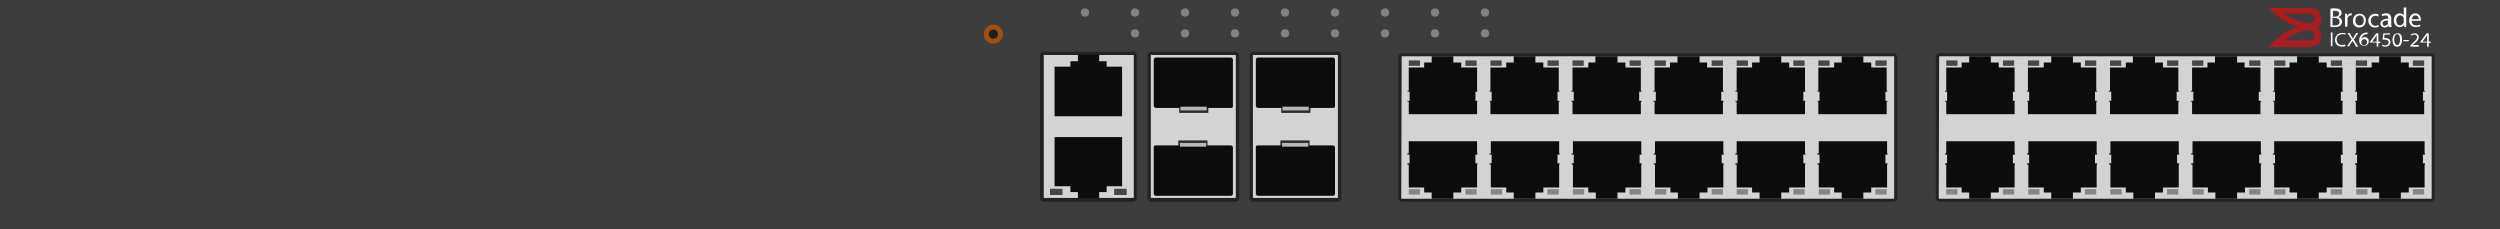 <?xml version="1.0" encoding="utf-8"?>
<!-- Copyright 2022 Virtual Console LLC. All rights reserved. Generator: Adobe Illustrator 26.0.2, SVG Export Plug-In . SVG Version: 6.00 Build 0)  -->
<svg version="1.1" id="ICX_6450_Switches" xmlns="http://www.w3.org/2000/svg" xmlns:xlink="http://www.w3.org/1999/xlink" x="0px"
	 y="0px" viewBox="0 0 600 55" style="enable-background:new 0 0 600 55;" xml:space="preserve">
<style type="text/css">
	.st0{fill:#3D3D3D;}
	.st1{fill:#D3D3D3;}
	.st2{fill:#232323;}
	.st3{fill:#0C0C0C;}
	.st4{fill:#474747;}
	.st5{fill:#848484;}
	.st6{fill:#2B2B2B;}
	.st7{fill:#B7B7B7;}
	.st8{fill:#828282;}
	.st9{fill:#A04F12;}
	.st10{fill:#1E1E1E;}
	.st11{fill:#A81D1D;}
	.st12{fill:#FFFFFF;}
</style>
<g>
	<rect class="st0" width="600" height="55"/>
	<g>
		<path class="st1" d="M454.4,48h-118c-0.3,0-0.5-0.2-0.5-0.5v-34c0-0.3,0.2-0.5,0.5-0.5h118.1c0.3,0,0.5,0.2,0.5,0.5v34
			C454.9,47.8,454.7,48,454.4,48z"/>
		<path class="st2" d="M454.4,48.4h-118c-0.5,0-0.8-0.4-0.8-0.8v-34c0-0.5,0.4-0.8,0.8-0.8h118.1c0.5,0,0.8,0.4,0.8,0.8v34
			C455.3,48,454.9,48.4,454.4,48.4z M336.4,13.5C336.3,13.5,336.3,13.6,336.4,13.5l-0.1,34.1c0,0.1,0.1,0.1,0.1,0.1h118.1
			c0.1,0,0.1-0.1,0.1-0.1v-34c0-0.1-0.1-0.1-0.1-0.1S336.4,13.5,336.4,13.5z"/>
		<g>
			<g>
				<polygon class="st3" points="452.8,22 453,22 453,21.8 452.8,21.8 452.8,16.2 449.1,16.2 449.1,15 447.2,15 447.2,13.5 
					442,13.5 442,15 440.2,15 440.2,16.2 436.4,16.2 436.4,21.8 436.2,21.8 436.2,22 436.4,22 436.7,22 436.7,24.2 436.2,24.2 
					436.2,24.4 436.4,24.4 436.4,27.4 452.8,27.4 452.8,24.4 453,24.4 453,24.2 452.5,24.2 452.5,22 				"/>
				<g>
					<rect x="436.4" y="14.5" class="st4" width="2.7" height="1.3"/>
					<rect x="450.1" y="14.5" class="st4" width="2.7" height="1.3"/>
				</g>
			</g>
			<g>
				<polygon class="st3" points="433.2,22 433.3,22 433.3,21.8 433.2,21.8 433.2,16.2 429.4,16.2 429.4,15 427.5,15 427.5,13.5 
					422.3,13.5 422.3,15 420.5,15 420.5,16.2 416.8,16.2 416.8,21.8 416.5,21.8 416.5,22 416.8,22 417,22 417,24.2 416.5,24.2 
					416.5,24.4 416.8,24.4 416.8,27.4 433.2,27.4 433.2,24.4 433.3,24.4 433.3,24.2 432.8,24.2 432.8,22 				"/>
				<g>
					<rect x="416.8" y="14.5" class="st4" width="2.7" height="1.3"/>
					<rect x="430.4" y="14.5" class="st4" width="2.7" height="1.3"/>
				</g>
			</g>
			<g>
				<polygon class="st3" points="413.5,22 413.7,22 413.7,21.8 413.5,21.8 413.5,16.2 409.7,16.2 409.7,15 407.9,15 407.9,13.5 
					402.6,13.5 402.6,15 400.8,15 400.8,16.2 397.1,16.2 397.1,21.8 396.8,21.8 396.8,22 397.1,22 397.4,22 397.4,24.2 396.8,24.2 
					396.8,24.4 397.1,24.4 397.1,27.4 413.5,27.4 413.5,24.4 413.7,24.4 413.7,24.2 413.1,24.2 413.1,22 				"/>
				<g>
					<rect x="397.1" y="14.5" class="st4" width="2.7" height="1.3"/>
					<rect x="410.8" y="14.5" class="st4" width="2.7" height="1.3"/>
				</g>
			</g>
			<g>
				<polygon class="st3" points="393.8,22 394,22 394,21.8 393.8,21.8 393.8,16.2 390.1,16.2 390.1,15 388.2,15 388.2,13.5 
					382.9,13.5 382.9,15 381.2,15 381.2,16.2 377.4,16.2 377.4,21.8 377.1,21.8 377.1,22 377.4,22 377.7,22 377.7,24.2 377.1,24.2 
					377.1,24.4 377.4,24.4 377.4,27.4 393.8,27.4 393.8,24.4 394,24.4 394,24.2 393.4,24.2 393.4,22 				"/>
				<g>
					<rect x="377.4" y="14.5" class="st4" width="2.7" height="1.3"/>
					<rect x="391.1" y="14.5" class="st4" width="2.7" height="1.3"/>
				</g>
			</g>
			<g>
				<polygon class="st3" points="374.1,22 374.3,22 374.3,21.8 374.1,21.8 374.1,16.2 370.4,16.2 370.4,15 368.5,15 368.5,13.5 
					363.3,13.5 363.3,15 361.5,15 361.5,16.2 357.7,16.2 357.7,21.8 357.5,21.8 357.5,22 357.7,22 358,22 358,24.2 357.5,24.2 
					357.5,24.4 357.7,24.4 357.7,27.4 374.1,27.4 374.1,24.4 374.3,24.4 374.3,24.2 373.8,24.2 373.8,22 				"/>
				<g>
					<rect x="357.7" y="14.5" class="st4" width="2.7" height="1.3"/>
					<rect x="371.4" y="14.5" class="st4" width="2.7" height="1.3"/>
				</g>
			</g>
			<g>
				<polygon class="st3" points="354.5,22 354.6,22 354.6,21.8 354.5,21.8 354.5,16.2 350.7,16.2 350.7,15 348.8,15 348.8,13.5 
					343.6,13.5 343.6,15 341.8,15 341.8,16.2 338.1,16.2 338.1,21.8 337.8,21.8 337.8,22 338.1,22 338.3,22 338.3,24.2 337.8,24.2 
					337.8,24.4 338.1,24.4 338.1,27.4 354.5,27.4 354.5,24.4 354.6,24.4 354.6,24.2 354.1,24.2 354.1,22 				"/>
				<g>
					<rect x="338.1" y="14.5" class="st4" width="2.7" height="1.3"/>
					<rect x="351.7" y="14.5" class="st4" width="2.7" height="1.3"/>
				</g>
			</g>
		</g>
		<g>
			<g>
				<polygon class="st3" points="354.1,39.2 354.1,37.1 354.6,37.1 354.6,36.8 354.5,36.8 354.5,33.9 338.1,33.9 338.1,36.8 
					337.8,36.8 337.8,37.1 338.3,37.1 338.3,39.2 338.1,39.2 337.8,39.2 337.8,39.5 338.1,39.5 338.1,45 341.8,45 341.8,46.2 
					343.6,46.2 343.6,47.7 348.8,47.7 348.8,46.2 350.7,46.2 350.7,45 354.5,45 354.5,39.5 354.6,39.5 354.6,39.2 354.5,39.2 				
					"/>
				<g>
					<rect x="338.1" y="45.4" class="st5" width="2.7" height="1.3"/>
					<rect x="351.7" y="45.4" class="st5" width="2.7" height="1.3"/>
				</g>
			</g>
			<g>
				<polygon class="st3" points="373.8,39.2 373.8,37.1 374.3,37.1 374.3,36.8 374.2,36.8 374.2,33.9 357.8,33.9 357.8,36.8 
					357.5,36.8 357.5,37.1 358,37.1 358,39.2 357.8,39.2 357.5,39.2 357.5,39.5 357.8,39.5 357.8,45 361.5,45 361.5,46.2 
					363.3,46.2 363.3,47.7 368.5,47.7 368.5,46.2 370.4,46.2 370.4,45 374.2,45 374.2,39.5 374.3,39.5 374.3,39.2 374.2,39.2 				
					"/>
				<g>
					<rect x="357.8" y="45.4" class="st5" width="2.7" height="1.3"/>
					<rect x="371.4" y="45.4" class="st5" width="2.7" height="1.3"/>
				</g>
			</g>
			<g>
				<polygon class="st3" points="393.5,39.2 393.5,37.1 394,37.1 394,36.8 393.9,36.8 393.9,33.9 377.5,33.9 377.5,36.8 377.2,36.8 
					377.2,37.1 377.7,37.1 377.7,39.2 377.5,39.2 377.2,39.2 377.2,39.5 377.5,39.5 377.5,45 381.2,45 381.2,46.2 383,46.2 
					383,47.7 388.2,47.7 388.2,46.2 390.1,46.2 390.1,45 393.9,45 393.9,39.5 394,39.5 394,39.2 393.9,39.2 				"/>
				<g>
					<rect x="377.5" y="45.4" class="st5" width="2.7" height="1.3"/>
					<rect x="391.1" y="45.4" class="st5" width="2.7" height="1.3"/>
				</g>
			</g>
			<g>
				<polygon class="st3" points="413.2,39.2 413.2,37.1 413.7,37.1 413.7,36.8 413.6,36.8 413.6,33.9 397.2,33.9 397.2,36.8 
					396.9,36.8 396.9,37.1 397.4,37.1 397.4,39.2 397.2,39.2 396.9,39.2 396.9,39.5 397.2,39.5 397.2,45 400.9,45 400.9,46.2 
					402.7,46.2 402.7,47.7 407.9,47.7 407.9,46.2 409.8,46.2 409.8,45 413.6,45 413.6,39.5 413.7,39.5 413.7,39.2 413.6,39.2 				
					"/>
				<g>
					<rect x="397.2" y="45.4" class="st5" width="2.7" height="1.3"/>
					<rect x="410.8" y="45.4" class="st5" width="2.7" height="1.3"/>
				</g>
			</g>
			<g>
				<polygon class="st3" points="432.8,39.2 432.8,37.1 433.3,37.1 433.3,36.8 433.2,36.8 433.2,33.9 416.8,33.9 416.8,36.8 
					416.5,36.8 416.5,37.1 417,37.1 417,39.2 416.8,39.2 416.5,39.2 416.5,39.5 416.8,39.5 416.8,45 420.5,45 420.5,46.2 
					422.3,46.2 422.3,47.7 427.5,47.7 427.5,46.2 429.4,46.2 429.4,45 433.2,45 433.2,39.5 433.3,39.5 433.3,39.2 433.2,39.2 				
					"/>
				<g>
					<rect x="416.8" y="45.4" class="st5" width="2.7" height="1.3"/>
					<rect x="430.4" y="45.4" class="st5" width="2.7" height="1.3"/>
				</g>
			</g>
			<g>
				<polygon class="st3" points="452.5,39.2 452.5,37.1 453,37.1 453,36.8 452.9,36.8 452.9,33.9 436.5,33.9 436.5,36.8 436.2,36.8 
					436.2,37.1 436.7,37.1 436.7,39.2 436.5,39.2 436.2,39.2 436.2,39.5 436.5,39.5 436.5,45 440.2,45 440.2,46.2 442,46.2 
					442,47.7 447.2,47.7 447.2,46.2 449.1,46.2 449.1,45 452.9,45 452.9,39.5 453,39.5 453,39.2 452.9,39.2 				"/>
				<g>
					<rect x="436.5" y="45.4" class="st5" width="2.7" height="1.3"/>
					<rect x="450.1" y="45.4" class="st5" width="2.7" height="1.3"/>
				</g>
			</g>
		</g>
	</g>
	<g>
		<path class="st1" d="M583.4,48h-118c-0.3,0-0.5-0.2-0.5-0.5v-34c0-0.3,0.2-0.5,0.5-0.5h118.1c0.3,0,0.5,0.2,0.5,0.5v34
			C583.9,47.8,583.7,48,583.4,48z"/>
		<path class="st2" d="M583.4,48.4h-118c-0.5,0-0.8-0.4-0.8-0.8v-34c0-0.5,0.4-0.8,0.8-0.8h118.1c0.5,0,0.8,0.4,0.8,0.8v34
			C584.3,48,583.9,48.4,583.4,48.4z M465.4,13.5C465.3,13.5,465.3,13.6,465.4,13.5l-0.1,34.1c0,0.1,0.1,0.1,0.1,0.1h118.1
			c0.1,0,0.1-0.1,0.1-0.1v-34c0-0.1-0.1-0.1-0.1-0.1S465.4,13.5,465.4,13.5z"/>
		<g>
			<g>
				<polygon class="st3" points="581.8,22 582,22 582,21.8 581.8,21.8 581.8,16.2 578.1,16.2 578.1,15 576.2,15 576.2,13.5 
					571,13.5 571,15 569.2,15 569.2,16.2 565.4,16.2 565.4,21.8 565.2,21.8 565.2,22 565.4,22 565.7,22 565.7,24.2 565.2,24.2 
					565.2,24.4 565.4,24.4 565.4,27.4 581.8,27.4 581.8,24.4 582,24.4 582,24.2 581.5,24.2 581.5,22 				"/>
				<g>
					<rect x="565.4" y="14.5" class="st4" width="2.7" height="1.3"/>
					<rect x="579.1" y="14.5" class="st4" width="2.7" height="1.3"/>
				</g>
			</g>
			<g>
				<polygon class="st3" points="562.2,22 562.3,22 562.3,21.8 562.2,21.8 562.2,16.2 558.4,16.2 558.4,15 556.5,15 556.5,13.5 
					551.3,13.5 551.3,15 549.5,15 549.5,16.2 545.8,16.2 545.8,21.8 545.5,21.8 545.5,22 545.8,22 546,22 546,24.2 545.5,24.2 
					545.5,24.4 545.8,24.4 545.8,27.4 562.2,27.4 562.2,24.4 562.3,24.4 562.3,24.2 561.8,24.2 561.8,22 				"/>
				<g>
					<rect x="545.8" y="14.5" class="st4" width="2.7" height="1.3"/>
					<rect x="559.4" y="14.5" class="st4" width="2.7" height="1.3"/>
				</g>
			</g>
			<g>
				<polygon class="st3" points="542.5,22 542.7,22 542.7,21.8 542.5,21.8 542.5,16.2 538.7,16.2 538.7,15 536.9,15 536.9,13.5 
					531.6,13.5 531.6,15 529.8,15 529.8,16.2 526.1,16.2 526.1,21.8 525.8,21.8 525.8,22 526.1,22 526.4,22 526.4,24.2 525.8,24.2 
					525.8,24.4 526.1,24.4 526.1,27.4 542.5,27.4 542.5,24.4 542.7,24.4 542.7,24.2 542.1,24.2 542.1,22 				"/>
				<g>
					<rect x="526.1" y="14.5" class="st4" width="2.7" height="1.3"/>
					<rect x="539.8" y="14.5" class="st4" width="2.7" height="1.3"/>
				</g>
			</g>
			<g>
				<polygon class="st3" points="522.8,22 523,22 523,21.8 522.8,21.8 522.8,16.2 519.1,16.2 519.1,15 517.2,15 517.2,13.5 
					511.9,13.5 511.9,15 510.2,15 510.2,16.2 506.4,16.2 506.4,21.8 506.1,21.8 506.1,22 506.4,22 506.7,22 506.7,24.2 506.1,24.2 
					506.1,24.4 506.4,24.4 506.4,27.4 522.8,27.4 522.8,24.4 523,24.4 523,24.2 522.4,24.2 522.4,22 				"/>
				<g>
					<rect x="506.4" y="14.5" class="st4" width="2.7" height="1.3"/>
					<rect x="520.1" y="14.5" class="st4" width="2.7" height="1.3"/>
				</g>
			</g>
			<g>
				<polygon class="st3" points="503.1,22 503.3,22 503.3,21.8 503.1,21.8 503.1,16.2 499.4,16.2 499.4,15 497.5,15 497.5,13.5 
					492.3,13.5 492.3,15 490.5,15 490.5,16.2 486.7,16.2 486.7,21.8 486.5,21.8 486.5,22 486.7,22 487,22 487,24.2 486.5,24.2 
					486.5,24.4 486.7,24.4 486.7,27.4 503.1,27.4 503.1,24.4 503.3,24.4 503.3,24.2 502.8,24.2 502.8,22 				"/>
				<g>
					<rect x="486.7" y="14.5" class="st4" width="2.7" height="1.3"/>
					<rect x="500.4" y="14.5" class="st4" width="2.7" height="1.3"/>
				</g>
			</g>
			<g>
				<polygon class="st3" points="483.5,22 483.6,22 483.6,21.8 483.5,21.8 483.5,16.2 479.7,16.2 479.7,15 477.8,15 477.8,13.5 
					472.6,13.5 472.6,15 470.8,15 470.8,16.2 467.1,16.2 467.1,21.8 466.8,21.8 466.8,22 467.1,22 467.3,22 467.3,24.2 466.8,24.2 
					466.8,24.4 467.1,24.4 467.1,27.4 483.5,27.4 483.5,24.4 483.6,24.4 483.6,24.2 483.1,24.2 483.1,22 				"/>
				<g>
					<rect x="467.1" y="14.5" class="st4" width="2.7" height="1.3"/>
					<rect x="480.7" y="14.5" class="st4" width="2.7" height="1.3"/>
				</g>
			</g>
		</g>
		<g>
			<g>
				<polygon class="st3" points="483.1,39.2 483.1,37.1 483.6,37.1 483.6,36.8 483.5,36.8 483.5,33.9 467.1,33.9 467.1,36.8 
					466.8,36.8 466.8,37.1 467.3,37.1 467.3,39.2 467.1,39.2 466.8,39.2 466.8,39.5 467.1,39.5 467.1,45 470.8,45 470.8,46.2 
					472.6,46.2 472.6,47.7 477.8,47.7 477.8,46.2 479.7,46.2 479.7,45 483.5,45 483.5,39.5 483.6,39.5 483.6,39.2 483.5,39.2 				
					"/>
				<g>
					<rect x="467.1" y="45.4" class="st5" width="2.7" height="1.3"/>
					<rect x="480.7" y="45.4" class="st5" width="2.7" height="1.3"/>
				</g>
			</g>
			<g>
				<polygon class="st3" points="502.8,39.2 502.8,37.1 503.3,37.1 503.3,36.8 503.2,36.8 503.2,33.9 486.8,33.9 486.8,36.8 
					486.5,36.8 486.5,37.1 487,37.1 487,39.2 486.8,39.2 486.5,39.2 486.5,39.5 486.8,39.5 486.8,45 490.5,45 490.5,46.2 
					492.3,46.2 492.3,47.7 497.5,47.7 497.5,46.2 499.4,46.2 499.4,45 503.2,45 503.2,39.5 503.3,39.5 503.3,39.2 503.2,39.2 				
					"/>
				<g>
					<rect x="486.8" y="45.4" class="st5" width="2.7" height="1.3"/>
					<rect x="500.4" y="45.4" class="st5" width="2.7" height="1.3"/>
				</g>
			</g>
			<g>
				<polygon class="st3" points="522.5,39.2 522.5,37.1 523,37.1 523,36.8 522.9,36.8 522.9,33.9 506.5,33.9 506.5,36.8 506.2,36.8 
					506.2,37.1 506.7,37.1 506.7,39.2 506.5,39.2 506.2,39.2 506.2,39.5 506.5,39.5 506.5,45 510.2,45 510.2,46.2 512,46.2 
					512,47.7 517.2,47.7 517.2,46.2 519.1,46.2 519.1,45 522.9,45 522.9,39.5 523,39.5 523,39.2 522.9,39.2 				"/>
				<g>
					<rect x="506.5" y="45.4" class="st5" width="2.7" height="1.3"/>
					<rect x="520.1" y="45.4" class="st5" width="2.7" height="1.3"/>
				</g>
			</g>
			<g>
				<polygon class="st3" points="542.2,39.2 542.2,37.1 542.7,37.1 542.7,36.8 542.6,36.8 542.6,33.9 526.2,33.9 526.2,36.8 
					525.9,36.8 525.9,37.1 526.4,37.1 526.4,39.2 526.2,39.2 525.9,39.2 525.9,39.5 526.2,39.5 526.2,45 529.9,45 529.9,46.2 
					531.7,46.2 531.7,47.7 536.9,47.7 536.9,46.2 538.8,46.2 538.8,45 542.6,45 542.6,39.5 542.7,39.5 542.7,39.2 542.6,39.2 				
					"/>
				<g>
					<rect x="526.2" y="45.4" class="st5" width="2.7" height="1.3"/>
					<rect x="539.8" y="45.4" class="st5" width="2.7" height="1.3"/>
				</g>
			</g>
			<g>
				<polygon class="st3" points="561.8,39.2 561.8,37.1 562.3,37.1 562.3,36.8 562.2,36.8 562.2,33.9 545.8,33.9 545.8,36.8 
					545.5,36.8 545.5,37.1 546,37.1 546,39.2 545.8,39.2 545.5,39.2 545.5,39.5 545.8,39.5 545.8,45 549.5,45 549.5,46.2 
					551.3,46.2 551.3,47.7 556.5,47.7 556.5,46.2 558.4,46.2 558.4,45 562.2,45 562.2,39.5 562.3,39.5 562.3,39.2 562.2,39.2 				
					"/>
				<g>
					<rect x="545.8" y="45.4" class="st5" width="2.7" height="1.3"/>
					<rect x="559.4" y="45.4" class="st5" width="2.7" height="1.3"/>
				</g>
			</g>
			<g>
				<polygon class="st3" points="581.5,39.2 581.5,37.1 582,37.1 582,36.8 581.9,36.8 581.9,33.9 565.5,33.9 565.5,36.8 565.2,36.8 
					565.2,37.1 565.7,37.1 565.7,39.2 565.5,39.2 565.2,39.2 565.2,39.5 565.5,39.5 565.5,45 569.2,45 569.2,46.2 571,46.2 
					571,47.7 576.2,47.7 576.2,46.2 578.1,46.2 578.1,45 581.9,45 581.9,39.5 582,39.5 582,39.2 581.9,39.2 				"/>
				<g>
					<rect x="565.5" y="45.4" class="st5" width="2.7" height="1.3"/>
					<rect x="579.1" y="45.4" class="st5" width="2.7" height="1.3"/>
				</g>
			</g>
		</g>
	</g>
	<g>
		<g>
			<g>
				<path class="st1" d="M321,48h-20.2c-0.3,0-0.5-0.2-0.5-0.5V13.3c0-0.3,0.2-0.5,0.5-0.5H321c0.3,0,0.5,0.2,0.5,0.5v34.2
					C321.5,47.8,321.3,48,321,48z"/>
				<path class="st2" d="M321,48.4h-20.2c-0.5,0-0.9-0.4-0.9-0.9V13.3c0-0.5,0.4-0.9,0.9-0.9H321c0.5,0,0.9,0.4,0.9,0.9v34.2
					C321.9,48,321.5,48.4,321,48.4z M300.8,13.1c-0.1,0-0.1,0.1-0.1,0.1v34.2c0,0.1,0.1,0.1,0.1,0.1H321c0.1,0,0.1-0.1,0.1-0.1V13.3
					c0-0.1-0.1-0.1-0.1-0.1H300.8z"/>
			</g>
			<g>
				<g>
					<rect x="307.5" y="25.6" class="st6" width="7" height="1.5"/>
					<path class="st3" d="M320.4,25.4V14.3c0-0.2-0.2-0.5-0.5-0.5h-18c-0.2,0-0.5,0.2-0.5,0.5v11.1c0,0.2,0.2,0.5,0.5,0.5H320
						C320.4,25.9,320.4,25.6,320.4,25.4z"/>
					<rect x="307.8" y="25.6" class="st7" width="6.3" height="0.9"/>
				</g>
				<g>
					<rect x="307.3" y="33.7" class="st6" width="7" height="1.5"/>
					<path class="st3" d="M301.4,35.4v11.1c0,0.2,0.2,0.5,0.5,0.5h18c0.2,0,0.5-0.2,0.5-0.5V35.4c0-0.2-0.2-0.5-0.5-0.5h-18.1
						C301.4,34.9,301.4,35.2,301.4,35.4z"/>
					<rect x="307.7" y="34.3" class="st7" width="6.3" height="0.9"/>
				</g>
			</g>
		</g>
		<g>
			<g>
				<path class="st1" d="M296.5,48h-20.2c-0.3,0-0.5-0.2-0.5-0.5V13.3c0-0.3,0.2-0.5,0.5-0.5h20.2c0.3,0,0.5,0.2,0.5,0.5v34.2
					C297,47.8,296.8,48,296.5,48z"/>
				<path class="st2" d="M296.5,48.4h-20.2c-0.5,0-0.9-0.4-0.9-0.9V13.3c0-0.5,0.4-0.9,0.9-0.9h20.2c0.5,0,0.9,0.4,0.9,0.9v34.2
					C297.4,48,297,48.4,296.5,48.4z M276.3,13.1c-0.1,0-0.1,0.1-0.1,0.1v34.2c0,0.1,0.1,0.1,0.1,0.1h20.2c0.1,0,0.1-0.1,0.1-0.1
					V13.3c0-0.1-0.1-0.1-0.1-0.1H276.3z"/>
			</g>
			<g>
				<g>
					<rect x="283" y="25.6" class="st6" width="7" height="1.5"/>
					<path class="st3" d="M295.9,25.4V14.3c0-0.2-0.2-0.5-0.5-0.5h-18c-0.2,0-0.5,0.2-0.5,0.5v11.1c0,0.2,0.2,0.5,0.5,0.5h18.1
						C295.9,25.9,295.9,25.6,295.9,25.4z"/>
					<rect x="283.3" y="25.6" class="st7" width="6.3" height="0.9"/>
				</g>
				<g>
					<rect x="282.8" y="33.7" class="st6" width="7" height="1.5"/>
					<path class="st3" d="M276.9,35.4v11.1c0,0.2,0.2,0.5,0.5,0.5h18c0.2,0,0.5-0.2,0.5-0.5V35.4c0-0.2-0.2-0.5-0.5-0.5h-18.1
						C276.9,34.9,276.9,35.2,276.9,35.4z"/>
					<rect x="283.2" y="34.3" class="st7" width="6.3" height="0.9"/>
				</g>
			</g>
		</g>
		<g>
			<g>
				<g>
					<path class="st1" d="M272,48h-21.4c-0.3,0-0.5-0.2-0.5-0.5V13.3c0-0.3,0.2-0.5,0.5-0.5H272c0.3,0,0.5,0.2,0.5,0.5v34.2
						C272.5,47.8,272.2,48,272,48z"/>
					<path class="st2" d="M271.9,48.4h-21.4c-0.5,0-0.9-0.4-0.9-0.9V13.3c0-0.5,0.4-0.9,0.9-0.9h21.4c0.5,0,0.9,0.4,0.9,0.9v34.2
						C272.9,48,272.4,48.4,271.9,48.4z M250.6,13.1c-0.1,0-0.1,0.1-0.1,0.1v34.2c0,0.1,0.1,0.1,0.1,0.1h21.4c0.1,0,0.1-0.1,0.1-0.1
						V13.3c0-0.1-0.1-0.1-0.1-0.1H250.6z"/>
				</g>
			</g>
			<g>
				<polygon class="st3" points="253.1,38.6 253.1,38.8 253.1,44.7 256.9,44.7 256.9,46.1 258.7,46.1 258.7,47.6 263.8,47.6 
					263.8,46.1 265.6,46.1 265.6,44.7 269.3,44.7 269.3,38.8 269.3,38.6 269.3,36 269.3,32.9 253.1,32.9 253.1,36 				"/>
				<g>
					<rect x="267.4" y="45.3" class="st4" width="3" height="1.5"/>
					<rect x="252" y="45.3" class="st4" width="3" height="1.5"/>
				</g>
			</g>
			<g>
				<polygon class="st3" points="253.1,22.2 253.1,22 253.1,16 256.9,16 256.9,14.7 258.7,14.7 258.7,13.1 263.8,13.1 263.8,14.7 
					265.6,14.7 265.6,16 269.3,16 269.3,22 269.3,22.2 269.3,24.7 269.3,27.9 253.1,27.9 253.1,24.7 				"/>
			</g>
		</g>
	</g>
	<g>
		<g>
			<g>
				<circle class="st8" cx="356.4" cy="3" r="1"/>
			</g>
			<g>
				<circle class="st8" cx="344.4" cy="3" r="1"/>
			</g>
			<g>
				<circle class="st8" cx="332.4" cy="3" r="1"/>
			</g>
			<g>
				<circle class="st8" cx="320.4" cy="3" r="1"/>
			</g>
			<g>
				<circle class="st8" cx="308.4" cy="3" r="1"/>
			</g>
			<g>
				<circle class="st8" cx="296.4" cy="3" r="1"/>
			</g>
			<g>
				<circle class="st8" cx="284.4" cy="3" r="1"/>
			</g>
			<g>
				<circle class="st8" cx="272.4" cy="3" r="1"/>
			</g>
			<g>
				<circle class="st8" cx="260.4" cy="3" r="1"/>
			</g>
		</g>
		<g>
			<g>
				<circle class="st8" cx="356.4" cy="8" r="1"/>
			</g>
			<g>
				<circle class="st8" cx="344.4" cy="8" r="1"/>
			</g>
			<g>
				<circle class="st8" cx="332.4" cy="8" r="1"/>
			</g>
			<g>
				<circle class="st8" cx="320.4" cy="8" r="1"/>
			</g>
			<g>
				<circle class="st8" cx="308.4" cy="8" r="1"/>
			</g>
			<g>
				<circle class="st8" cx="296.4" cy="8" r="1"/>
			</g>
			<g>
				<circle class="st8" cx="284.4" cy="8" r="1"/>
			</g>
			<g>
				<circle class="st8" cx="272.4" cy="8" r="1"/>
			</g>
		</g>
	</g>
	<g>
		<circle class="st9" cx="238.4" cy="8.2" r="2.3"/>
		<circle class="st10" cx="238.4" cy="8.2" r="1.1"/>
	</g>
	<g>
		<path class="st11" d="M551.4,6.5c-2.7-1-5-2.6-7-4.6c0,0,0.1,0,0.1,0c3.4,0,6.7,0,10.1,0c1.2,0,2.3,0.9,2.5,2.1
			c0.2,0.9-0.1,1.7-0.7,2.4c0,0-0.1,0.1-0.1,0.1c0,0-0.1,0-0.1,0.1c0,0,0,0,0,0c0.5,0.4,0.8,1,0.9,1.7c0.1,1.1-0.3,2-1.3,2.6
			c-0.4,0.2-0.8,0.4-1.3,0.4c-3.4,0-6.7,0-10.1,0c0,0,0,0-0.1,0C546.4,9.1,548.6,7.5,551.4,6.5z M548.3,9.7
			C548.3,9.7,548.3,9.7,548.3,9.7C548.3,9.7,548.3,9.7,548.3,9.7c2.1,0,4.1,0,6,0c0.1,0,0.1,0,0.2,0c0.7-0.1,1.1-0.7,1-1.4
			c-0.1-0.5-0.6-1-1.1-1c-0.4,0-0.8,0-1.3,0.1c-0.8,0.1-1.5,0.4-2.2,0.7C550,8.6,549.1,9.1,548.3,9.7C548.3,9.7,548.3,9.7,548.3,9.7
			z M548.3,3.3C548.3,3.3,548.3,3.3,548.3,3.3C548.3,3.3,548.3,3.3,548.3,3.3c0.7,0.5,1.3,0.9,2,1.2c1.2,0.6,2.4,1,3.7,1.1
			c0.2,0,0.4,0,0.6,0c0.6-0.1,1-0.7,0.9-1.3c-0.1-0.6-0.6-1-1.2-1C552.3,3.3,550.3,3.3,548.3,3.3C548.3,3.3,548.3,3.3,548.3,3.3z"/>
		<g>
			<path class="st12" d="M559.3,2.1c0.3-0.1,0.6-0.1,1.1-0.1c0.6,0,0.9,0.1,1.2,0.3c0.2,0.2,0.4,0.4,0.4,0.8c0,0.4-0.3,0.8-0.8,1v0
				c0.4,0.1,0.9,0.5,0.9,1.1c0,0.4-0.2,0.7-0.4,0.9c-0.3,0.3-0.8,0.4-1.5,0.4c-0.4,0-0.7,0-0.9-0.1V2.1z M559.9,4h0.5
				c0.6,0,1-0.3,1-0.7c0-0.5-0.4-0.7-1-0.7c-0.3,0-0.4,0-0.5,0V4z M559.9,6.1c0.1,0,0.3,0,0.5,0c0.6,0,1.1-0.2,1.1-0.9
				c0-0.6-0.5-0.9-1.2-0.9h-0.5V6.1z"/>
			<path class="st12" d="M562.8,4.3c0-0.4,0-0.7,0-1h0.5l0,0.6h0c0.1-0.4,0.5-0.7,0.9-0.7c0.1,0,0.1,0,0.2,0v0.5c-0.1,0-0.1,0-0.2,0
				c-0.4,0-0.7,0.3-0.8,0.7c0,0.1,0,0.2,0,0.3v1.7h-0.6V4.3z"/>
			<path class="st12" d="M567.8,4.9c0,1.2-0.8,1.7-1.6,1.7c-0.9,0-1.5-0.6-1.5-1.6c0-1.1,0.7-1.7,1.6-1.7
				C567.2,3.3,567.8,3.9,567.8,4.9z M565.3,4.9c0,0.7,0.4,1.2,1,1.2c0.6,0,1-0.5,1-1.2c0-0.5-0.3-1.2-1-1.2
				C565.6,3.7,565.3,4.3,565.3,4.9z"/>
			<path class="st12" d="M570.9,6.4c-0.2,0.1-0.5,0.2-0.9,0.2c-1,0-1.6-0.7-1.6-1.6c0-1,0.7-1.7,1.7-1.7c0.3,0,0.6,0.1,0.8,0.2
				l-0.1,0.5c-0.1-0.1-0.4-0.2-0.7-0.2c-0.7,0-1.1,0.5-1.1,1.2c0,0.7,0.5,1.2,1.1,1.2c0.3,0,0.5-0.1,0.7-0.2L570.9,6.4z"/>
			<path class="st12" d="M573.3,6.5l0-0.4h0c-0.2,0.3-0.5,0.5-1,0.5c-0.6,0-1-0.5-1-0.9c0-0.8,0.7-1.2,1.9-1.2V4.4
				c0-0.3-0.1-0.7-0.7-0.7c-0.3,0-0.6,0.1-0.8,0.2l-0.1-0.4c0.3-0.2,0.6-0.3,1.1-0.3c1,0,1.2,0.7,1.2,1.3v1.2c0,0.3,0,0.5,0.1,0.8
				H573.3z M573.2,4.9c-0.6,0-1.4,0.1-1.4,0.7c0,0.4,0.3,0.6,0.5,0.6c0.4,0,0.7-0.3,0.8-0.5c0-0.1,0-0.1,0-0.2V4.9z"/>
			<path class="st12" d="M577.5,1.8v3.9c0,0.3,0,0.6,0,0.8H577l0-0.6h0c-0.2,0.4-0.6,0.6-1.1,0.6c-0.8,0-1.4-0.7-1.4-1.6
				c0-1.1,0.7-1.7,1.4-1.7c0.5,0,0.8,0.2,1,0.5h0V1.8H577.5z M576.9,4.6c0-0.1,0-0.2,0-0.2c-0.1-0.4-0.4-0.7-0.8-0.7
				c-0.6,0-1,0.5-1,1.2c0,0.6,0.3,1.2,0.9,1.2c0.4,0,0.7-0.3,0.9-0.7c0-0.1,0-0.2,0-0.3V4.6z"/>
			<path class="st12" d="M578.8,5c0,0.8,0.5,1.1,1.1,1.1c0.4,0,0.7-0.1,0.9-0.2l0.1,0.4c-0.2,0.1-0.6,0.2-1.1,0.2
				c-1,0-1.6-0.6-1.6-1.6c0-1,0.6-1.7,1.5-1.7c1,0,1.3,0.9,1.3,1.5c0,0.1,0,0.2,0,0.3H578.8z M580.5,4.6c0-0.4-0.2-0.9-0.8-0.9
				c-0.6,0-0.8,0.5-0.9,0.9H580.5z"/>
		</g>
		<g>
			<path class="st12" d="M559.8,7.8v3.3h-0.4V7.8H559.8z"/>
			<path class="st12" d="M563,11c-0.2,0.1-0.5,0.2-0.9,0.2c-1,0-1.7-0.6-1.7-1.6c0-1,0.7-1.7,1.8-1.7c0.4,0,0.7,0.1,0.8,0.1
				l-0.1,0.3c-0.2-0.1-0.4-0.1-0.7-0.1c-0.8,0-1.4,0.5-1.4,1.3c0,0.8,0.5,1.3,1.3,1.3c0.3,0,0.5-0.1,0.7-0.1L563,11z"/>
			<path class="st12" d="M565.4,11.1l-0.4-0.7c-0.2-0.3-0.3-0.5-0.4-0.6h0c-0.1,0.2-0.2,0.4-0.4,0.6l-0.4,0.7h-0.5l1.1-1.6l-1-1.6
				h0.5l0.5,0.8c0.1,0.2,0.2,0.4,0.3,0.6h0c0.1-0.2,0.2-0.3,0.3-0.6l0.5-0.8h0.5l-1.1,1.6l1.1,1.7H565.4z"/>
			<path class="st12" d="M568.2,8.2c-0.1,0-0.2,0-0.3,0c-0.7,0.1-1.1,0.6-1.2,1.1h0c0.2-0.2,0.4-0.4,0.8-0.4c0.6,0,1,0.4,1,1
				c0,0.6-0.4,1.1-1.1,1.1c-0.7,0-1.2-0.5-1.2-1.3c0-0.6,0.2-1.1,0.6-1.4c0.3-0.3,0.6-0.4,1.1-0.5c0.1,0,0.2,0,0.3,0V8.2z
				 M568.1,10.1c0-0.4-0.3-0.7-0.7-0.7c-0.3,0-0.5,0.2-0.6,0.4c0,0-0.1,0.1-0.1,0.2c0,0.5,0.3,0.9,0.7,0.9
				C567.8,10.8,568.1,10.5,568.1,10.1z"/>
			<path class="st12" d="M570.4,11.1v-0.9h-1.6V10l1.5-2h0.5v2h0.5v0.3h-0.5v0.9H570.4z M570.4,9.9v-1c0-0.2,0-0.3,0-0.5h0
				c-0.1,0.2-0.2,0.3-0.3,0.5l-0.8,1.1v0H570.4z"/>
			<path class="st12" d="M573.6,8.3h-1.3l-0.1,0.8c0.1,0,0.1,0,0.3,0c0.3,0,0.5,0.1,0.7,0.2c0.3,0.1,0.5,0.4,0.5,0.8
				c0,0.6-0.5,1.1-1.2,1.1c-0.4,0-0.7-0.1-0.8-0.2l0.1-0.3c0.1,0.1,0.4,0.2,0.7,0.2c0.4,0,0.8-0.3,0.8-0.7c0-0.4-0.3-0.7-1-0.7
				c-0.2,0-0.3,0-0.5,0l0.2-1.5h1.6V8.3z"/>
			<path class="st12" d="M576.5,9.5c0,1.1-0.4,1.7-1.2,1.7c-0.7,0-1.1-0.6-1.1-1.6c0-1.1,0.5-1.6,1.2-1.6
				C576.1,7.9,576.5,8.5,576.5,9.5z M574.6,9.5c0,0.8,0.3,1.3,0.7,1.3c0.5,0,0.7-0.5,0.7-1.3c0-0.8-0.2-1.3-0.7-1.3
				C574.9,8.2,574.6,8.7,574.6,9.5z"/>
			<path class="st12" d="M578.1,9.6v0.3h-1.3V9.6H578.1z"/>
			<path class="st12" d="M578.5,11.1v-0.3l0.4-0.3c0.9-0.8,1.2-1.2,1.2-1.6c0-0.3-0.2-0.6-0.7-0.6c-0.3,0-0.6,0.1-0.7,0.3l-0.1-0.3
				c0.2-0.2,0.6-0.3,0.9-0.3c0.7,0,1,0.5,1,0.9c0,0.6-0.4,1-1.2,1.7l-0.3,0.2v0h1.5v0.4H578.5z"/>
			<path class="st12" d="M582.5,11.1v-0.9h-1.6V10l1.5-2h0.5v2h0.5v0.3h-0.5v0.9H582.5z M582.5,9.9v-1c0-0.2,0-0.3,0-0.5h0
				c-0.1,0.2-0.2,0.3-0.3,0.5l-0.8,1.1v0H582.5z"/>
		</g>
	</g>
</g>
</svg>
